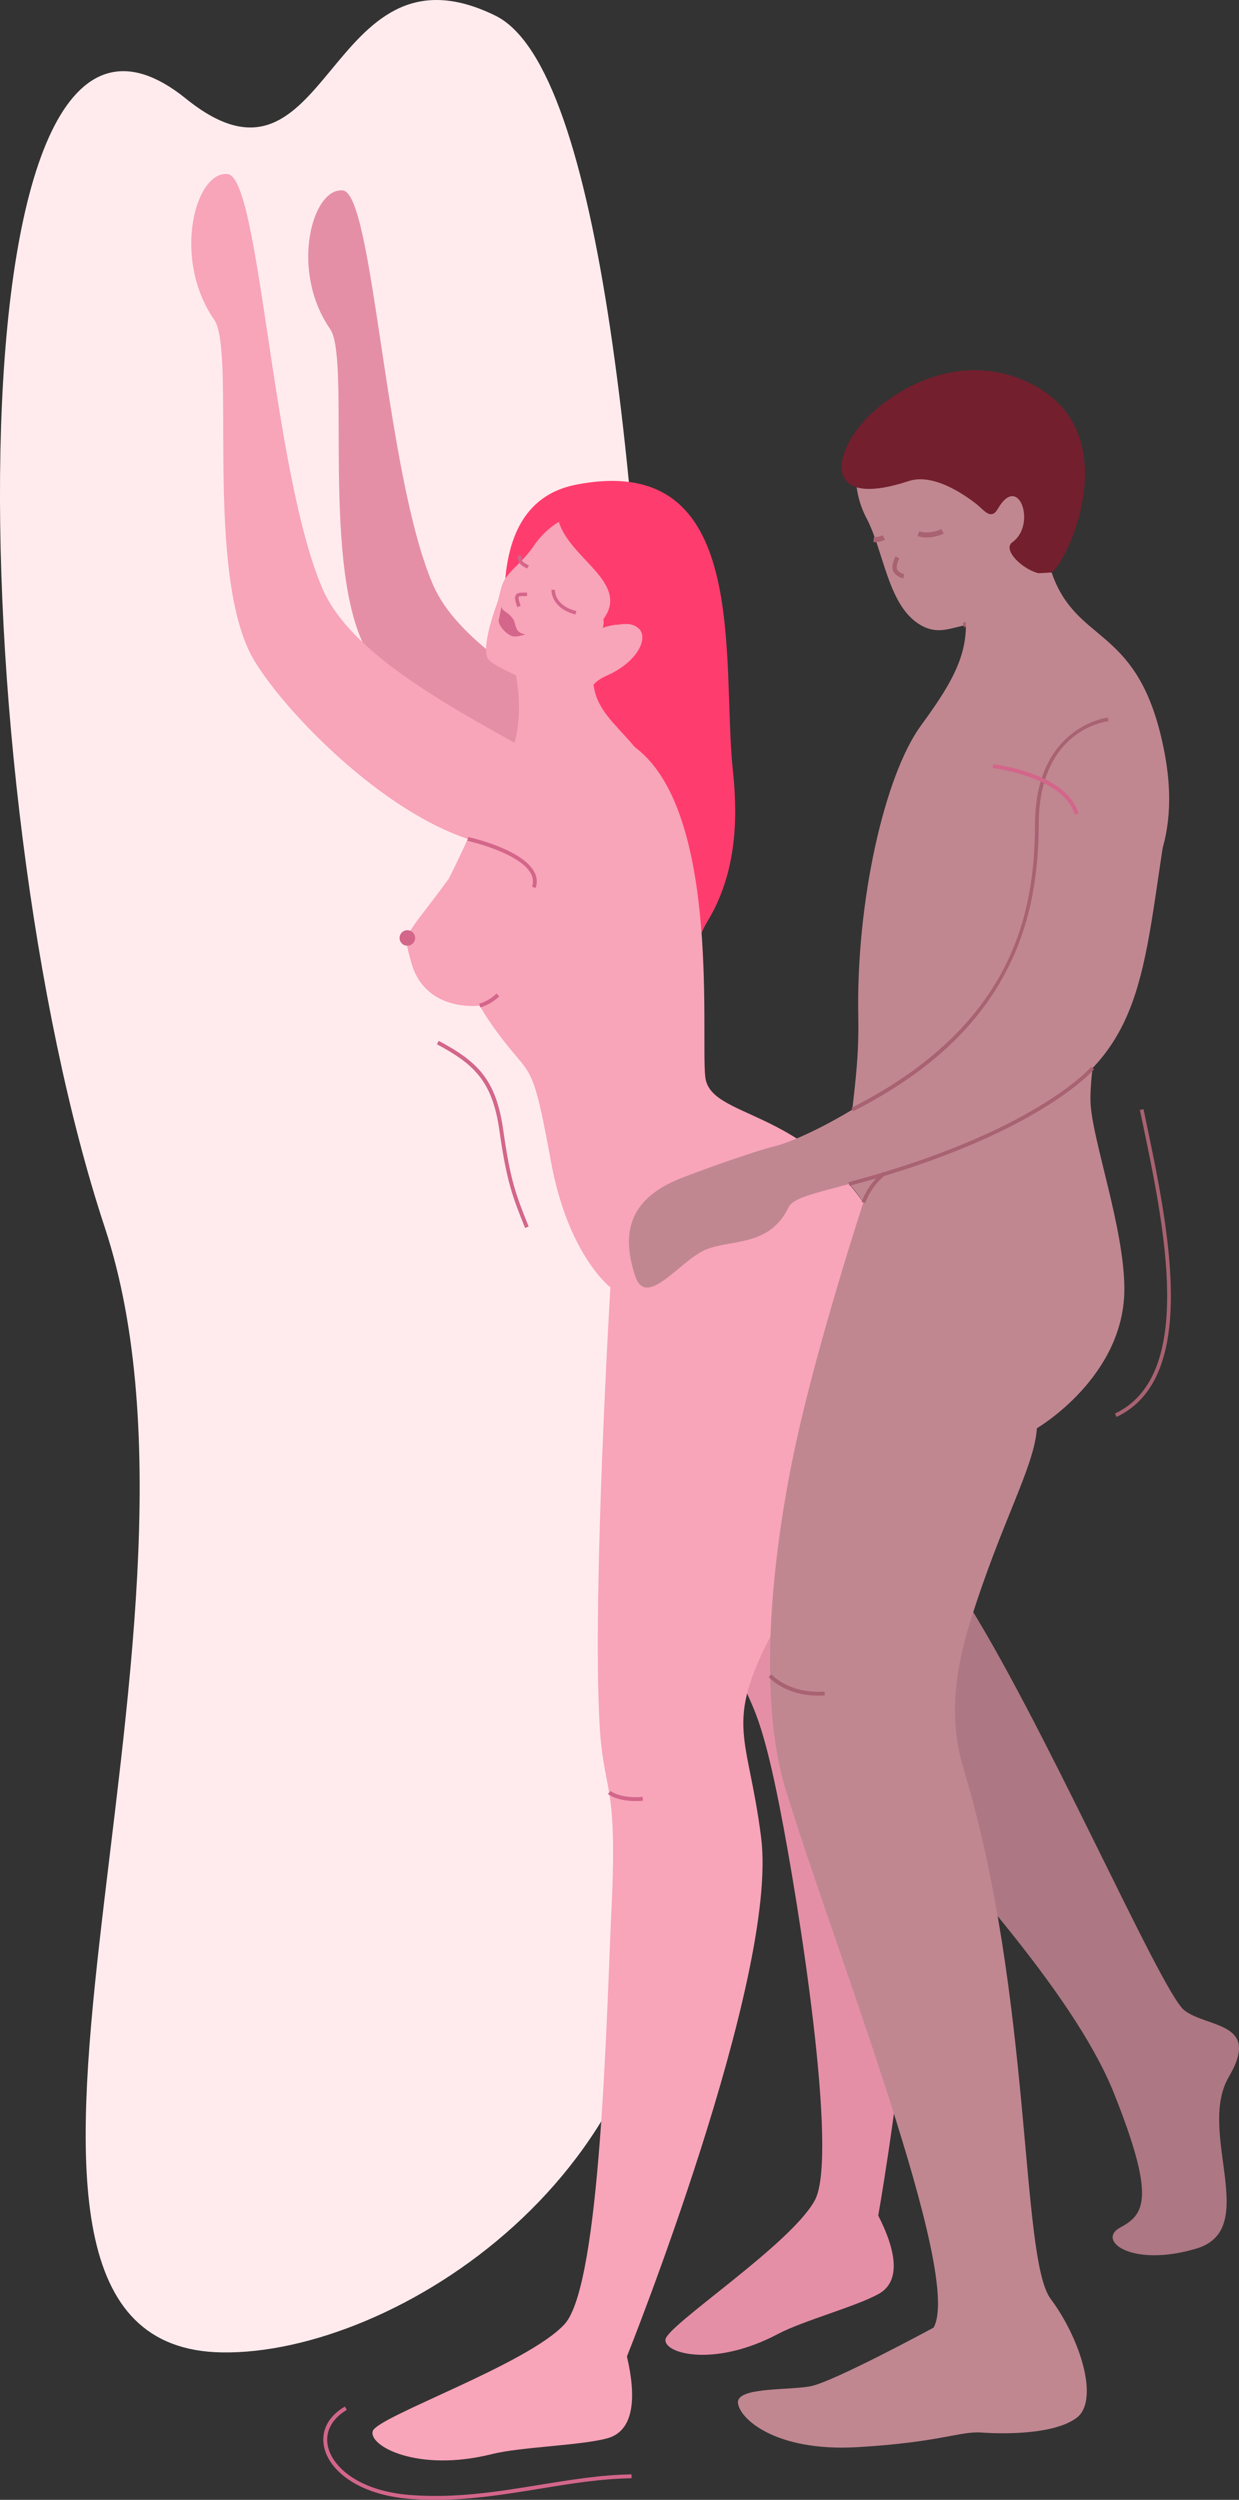 <svg xmlns="http://www.w3.org/2000/svg" id="&#x421;&#x43B;&#x43E;&#x439;_1" data-name="&#x421;&#x43B;&#x43E;&#x439; 1" viewBox="0 0 490.77 989.91"><rect x="0" y="0" width="490.77" height="989.91" fill="#333333" stroke="none"/><defs><style>      .cls-1 {        fill: #ffebee;      }      .cls-2 {        fill: #ad7783;      }      .cls-3 {        fill: #e58fa7;      }      .cls-4 {        fill: #ff3c6e;      }      .cls-5 {        fill: #c08791;      }      .cls-6 {        fill: none;      }      .cls-7 {        fill: #a86271;      }      .cls-8 {        fill: #731f2d;      }      .cls-9 {        fill: #f8a4b9;      }      .cls-10 {        fill: #d3668a;      }    </style></defs><title>Positions_16</title><g><path class="cls-1" d="M761.43,82C666.27,5.13,672.11,355.85,729.31,529c53.63,162.33-74.7,443.72,46.5,445.5,68.16,1,181.72-71.4,174.58-189-3.57-59,18.2-694.93-66.39-736.36C816.57,16.11,818.94,128.5,761.43,82Z" transform="translate(-687.81 -42.96)"></path><path class="cls-2" d="M1068.54,673.76c31.58,48.5,79.16,158.24,88.42,165.3s30.43,4.49,17.6,26.31,12.83,60.32-12.83,68-39.79-3.21-30.16-8.35,14.11-11.55-2.57-53.26-68.66-95-84.07-115.51S1068.54,673.76,1068.54,673.76Z" transform="translate(-687.81 -42.96)"></path><path class="cls-3" d="M961.37,360.05c14.5-15.19-83.76-43-102.07-85.6C840.2,230,835.8,119.59,823.6,118.37s-21.06,31.81-5,54.93c8.28,11.95-4.12,96.58,15.16,128.47C850.81,330,922.92,400.33,961.37,360.05Z" transform="translate(-687.81 -42.96)"></path><path class="cls-4" d="M916.13,234.86c69.69-13.5,57.26,69.56,62,113.53,2.22,20.7.84,41.4-10.18,59.58-5.09,8.39-1.26,10.11-13.32,5.7S888,311.3,887.61,282.55C887.25,257.66,894.64,239,916.13,234.86Z" transform="translate(-687.81 -42.96)"></path><path class="cls-3" d="M913.88,498.79c16.43,31,33,37.5,33,37.5S961.58,646.57,976,693.7c7.87,25.82,11.35,17.94,20.58,64.53,7.55,38.13,23.48,138.44,14,156s-58.74,49.58-59.19,55.22,19.57,11,44.62-2.28c9.78-5.19,31-10.89,39.88-15.86s6.92-17.09-.21-31c0,0,26.95-151.22,8.32-199.64-14.46-37.58-24.34-36.86-12.62-80.19,11.2-41.39,14-112.28-2.44-106.25-43.24,15.9-68.63-58.61-74.1-73.24" transform="translate(-687.81 -42.96)"></path><g><path class="cls-5" d="M1104.5,267.71s-3.25,16.35,16.33,30.17c9.57,6.76-17.87,12.4-47.75,2.9l-5.4-22Z" transform="translate(-687.81 -42.96)"></path><path class="cls-5" d="M1073.09,290c-8.14,1.17-13.08,4.56-20.15.74-13.38-7.22-14.85-29.15-21.89-42.54a37.38,37.38,0,0,1,28.25-54.37c22.79-3.27,44.35,15.61,48.16,42.19S1095.87,286.72,1073.09,290Z" transform="translate(-687.81 -42.96)"></path><path class="cls-6" d="M1030.35,257.65c-.14-.46-.29-.92-.42-1.38" transform="translate(-687.81 -42.96)"></path><path class="cls-7" d="M1069.76,291.4c.75-.26,21.36-8.66,23.1-15.86a5.23,5.23,0,0,0-1.54-5l-1.37,1.3a3.43,3.43,0,0,1,1.08,3.29c-1.25,5.16-17.06,12.83-21.89,14.53Z" transform="translate(-687.81 -42.96)"></path><path class="cls-7" d="M1045.64,272a6.28,6.28,0,0,1-3.72-2.3c-1.61-2.08.36-6,.59-6.4l1.53.8c-.56,1.07-1.49,3.59-.75,4.55a4.47,4.47,0,0,0,2.6,1.64Z" transform="translate(-687.81 -42.96)"></path><path class="cls-8" d="M1083.07,244.42c8.34-14.43,15.4,6.42,5.77,13.23-5.3,3.75,9.28,15.54,15.48,12s31.9-58.11-11.31-76.21c-29.2-12.23-57.1,7.18-66.54,20.71-9.14,13.09-9,29.31,21.27,19.31,10.66-3.53,24.22,7.13,26.49,8.83C1077.47,244.72,1080.23,249.33,1083.07,244.42Z" transform="translate(-687.81 -42.96)"></path><path class="cls-7" d="M1054.88,255.79a11.67,11.67,0,0,1-3.62-.55l.62-1.89c4.19,1.37,8.8-.83,8.84-.86l.88,1.79A16.87,16.87,0,0,1,1054.88,255.79Z" transform="translate(-687.81 -42.96)"></path><path class="cls-7" d="M1034.35,257.64l-.58,0,.16-2a6.9,6.9,0,0,0,3.47-.73l1,1.73A8.84,8.84,0,0,1,1034.35,257.64Z" transform="translate(-687.81 -42.96)"></path></g><path class="cls-9" d="M865.52,391c-18,24.62-18.22,20.56-14.86,32.92,5.47,20.16,27.2,17.28,27.2,17.28s3.6,7.22,14.29,19.85c6.62,7.83,7.88,9,13.9,41.89,6.79,37.09,23.54,49.8,23.54,49.8s-7.16,119.4-4.33,172.3c1.54,29,7.22,21.66,4.81,72.67-2,41.75-4.16,149.68-18.6,165.56s-74.12,36.58-76,42.36,17.59,16.53,47.17,9.14c11.55-2.89,35.13-3.37,45.72-6.26s11.63-16,7.78-32.4c0,0,60.11-150,53.17-205.35-5.39-43-15.89-44.76,7.54-87,22.37-40.31,60.74-120.76,35.48-160.72-26.47-41.87-63.24-36.93-65.16-53.61S974,356.58,934.86,336.05s-57.44,20.12-56.8,24.61S865.52,391,865.52,391Z" transform="translate(-687.81 -42.96)"></path><path class="cls-9" d="M922.85,366c15.25-16-88.08-45.24-107.33-90-20.08-46.7-24.7-162.84-37.54-164.12s-22.14,33.44-5.29,57.75c8.71,12.57-4.33,101.55,15.94,135.09C806.6,334.4,882.42,408.31,922.85,366Z" transform="translate(-687.81 -42.96)"></path><path class="cls-9" d="M950.39,356.57c-13.79-31.13-36.51-27.54-24.17-63.8,6.59-19.38-35,13.05-35,13.05s8.41,30.23-8,45.67c-12.74,12,35.62,34.13,35.62,34.13" transform="translate(-687.81 -42.96)"></path><g><path class="cls-9" d="M921.4,324c-.64.12-1.29.23-2,.33A36.72,36.72,0,0,1,901,322.52c-1.94-.74.16-7.51-1.49-8.55-3.47-2.22-15.79-6.83-18.25-9.92-1.85-2.33-1-9.87,3.5-22.33.92-2.53,1.33-6.47,2.81-9,2.45-4.17,7-7,11.3-13.07a33.25,33.25,0,0,1,8.56-8.92c.57-.38,1.15-.74,1.74-1.1,1.75,5.65,6.28,10.5,10.69,15.22,6.69,7.16,13,13.93,7.65,22.27l-.07.14a50.57,50.57,0,0,0-3.55,5.89c.56-.17,1.34-.48,2-.74a29.09,29.09,0,0,1,8.1-2.26,12.45,12.45,0,0,1,2-.08,6.82,6.82,0,0,1,5.23,2.2,4.81,4.81,0,0,1,.93,2.11c.61,3.22-1.73,7.82-6.66,11.76a33.37,33.37,0,0,1-7.27,4.34c-4.86,2.14-6.73,4.65-7.12,8.06A21.06,21.06,0,0,0,921.4,324Z" transform="translate(-687.81 -42.96)"></path><path class="cls-9" d="M922.47,335H920.6c-23.36,0-24.69-7.11-24.69-7.11l.64-10.12,6.2-8.24,18.36-24.34,3.26,1.51,1.69.79s0,.09-.06.13a47.43,47.43,0,0,0-3.29,5.45c.52-.16,1.24-.44,1.85-.69a26.85,26.85,0,0,1,7.5-2.08l4.09,1.91-.06.31-2,9.5-.64,3.07a30.79,30.79,0,0,1-6.72,4c-4.5,2-6.23,4.31-6.59,7.46a19.19,19.19,0,0,0,.23,5c.18,1.28.44,2.68.72,4.19C921.6,328.53,922.17,331.58,922.47,335Z" transform="translate(-687.81 -42.96)"></path><path class="cls-10" d="M908.24,281.87a8.59,8.59,0,0,1-2-5.4l1.38.09c0,.25-.24,6.16,8.49,8.38l-.35,1.35C911.9,285.3,909.6,283.59,908.24,281.87Z" transform="translate(-687.81 -42.96)"></path><path class="cls-10" d="M893.77,266.15a5.21,5.21,0,0,1-.93-3.13l1.39-.07c.11,2.31.68,2.61,2.36,3.54l.72.4-.69,1.21-.7-.39A6.75,6.75,0,0,1,893.77,266.15Z" transform="translate(-687.81 -42.96)"></path><path class="cls-10" d="M892.71,283.37c-1-2.79-1.11-4.07-.51-4.9s1.78-.85,3.37-.84h1V279h-1c-1,0-2,0-2.23.25s-.2,1.08.69,3.63Z" transform="translate(-687.81 -42.96)"></path><path class="cls-10" d="M886.52,283.25c.32,2,2.08,1.61,4.33,4.57,1.61,2.11.46,5.66,5.06,6.37,0,0-3.48,1.16-5.1.7-2.48-.7-6.13-4.63-5.37-6.83.3-.86.72-4,1.08-4.81" transform="translate(-687.81 -42.96)"></path></g><path class="cls-5" d="M1066.75,271.78c8.35,23.75,1.9,36.54-14.16,58.51-14.32,19.58-25.73,69.49-24.81,115.38.48,24.07-3.56,37-4.67,65,0,0,1.37.76,6.7,8.42,0,0-17.6,53.64-26.59,94.71s-16,99.52-4.16,138c19.89,64.65,70.26,191.86,58.55,212.88,0,0-39.95,21.66-48.93,23.26s-28.88.32-28.56,6.42,14.53,19.57,47.37,17.65,40.55-6.42,49.21-5.78,29,.8,37.7-5.94,1.76-30.64-10.43-47-7.06-119.36-34.65-210.48c-5.32-17.58-3.81-36.26,2.62-57.08,12.38-40,25.61-61.8,26.58-77.2,0,0,35-20.37,34.65-55.7-.21-23.6-12.39-57.55-13.35-72.47s7.09-52.79,13.83-69.64,24.55-32.63,14-76.36-33.67-36.62-43.29-64.7Z" transform="translate(-687.81 -42.96)"></path><path class="cls-5" d="M1101.08,338.52c-11.23,39.15,1.29,64.81-24.7,99.47s-69.47,55.75-80.86,58.63-36.07,12-40.17,13.81c-16.18,7.22-22.33,18.68-15.9,37.93,4.32,12.91,17.49-5.85,27.44-10.34s25.5-1,33.21-16.85c3.7-7.65,30.14-6.26,84.94-31.53,53.58-24.7,54.54-52.57,63.29-110.89" transform="translate(-687.81 -42.96)"></path><path class="cls-7" d="M1024.28,512.54l-.38-1.43c73.68-19.59,95.9-45.4,96.11-45.65l1.14.94C1120.93,466.67,1098.5,492.81,1024.28,512.54Z" transform="translate(-687.81 -42.96)"></path><path class="cls-7" d="M1025.74,483l-.68-1.32c64.23-32.65,72.6-77.21,72.72-112.39.13-38.72,28.61-42.16,28.9-42.19l.15,1.48c-1.12.12-27.45,3.37-27.57,40.72-.08,23.64-4.39,42.56-13.58,59.56C1073.81,450.85,1054.2,468.56,1025.74,483Z" transform="translate(-687.81 -42.96)"></path><path class="cls-7" d="M1012,714.42c-13.23,0-19.43-7.07-19.7-7.39l1.12-1c.07.07,6.83,7.72,21,6.79l.09,1.48C1013.64,714.4,1012.8,714.42,1012,714.42Z" transform="translate(-687.81 -42.96)"></path><path class="cls-7" d="M1030.52,519.34l-1.41-.46a28,28,0,0,1,8.46-11.84l.93,1.15A27,27,0,0,0,1030.52,519.34Z" transform="translate(-687.81 -42.96)"></path><path class="cls-10" d="M878,441.89l-.36-1.49a16.33,16.33,0,0,0,6.85-4l1.08,1.08A17.54,17.54,0,0,1,878,441.89Z" transform="translate(-687.81 -42.96)"></path><path class="cls-10" d="M900,394.59l-1.45-.48a6.39,6.39,0,0,0-.57-5.41c-4.67-8.23-24.85-12.75-25.05-12.79l.33-1.49c.85.18,21,4.71,26,13.52A7.93,7.93,0,0,1,900,394.59Z" transform="translate(-687.81 -42.96)"></path><path class="cls-10" d="M1113.54,365.56c-4.38-15.06-32.27-18.42-32.55-18.45l.17-1.52c1.19.14,29.18,3.52,33.85,19.54Z" transform="translate(-687.81 -42.96)"></path><circle class="cls-10" cx="161.35" cy="371.43" r="3.08"></circle><path class="cls-7" d="M1130.09,604.06l-.64-1.34c32-15.14,19.6-74,10.54-117l-.68-3.23,1.45-.3.68,3.23C1150.6,528.9,1163.15,588.42,1130.09,604.06Z" transform="translate(-687.81 -42.96)"></path><path class="cls-10" d="M895.8,529.24c-5-12.47-7.27-18.16-10.19-38.68-2.75-19.33-9.86-26.14-24.75-34.08l.72-1.35c15.37,8.2,22.7,15.23,25.55,35.21,2.89,20.34,5,25.61,10.09,38.33Z" transform="translate(-687.81 -42.96)"></path><path class="cls-10" d="M939.55,756.17c-7.46,0-10.79-2.68-10.94-2.81l1-1.18s3.93,3.1,12.75,2.34l.13,1.52C941.43,756.13,940.46,756.17,939.55,756.17Z" transform="translate(-687.81 -42.96)"></path><path class="cls-10" d="M860.24,1032.87q-4.92,0-10-.37c-20.63-1.57-32-11.34-34-20.33-1.48-6.42,1.5-12.34,8.17-16.23l.77,1.32c-6,3.54-8.77,8.84-7.45,14.57,1.94,8.44,12.79,17.64,32.63,19.14,18.1,1.37,34.81-1.36,51-4,12.46-2,24.23-4,36.61-4.17l0,1.53c-12.27.2-24,2.12-36.39,4.15C888.33,1030.64,874.72,1032.87,860.24,1032.87Z" transform="translate(-687.81 -42.96)"></path></g></svg>